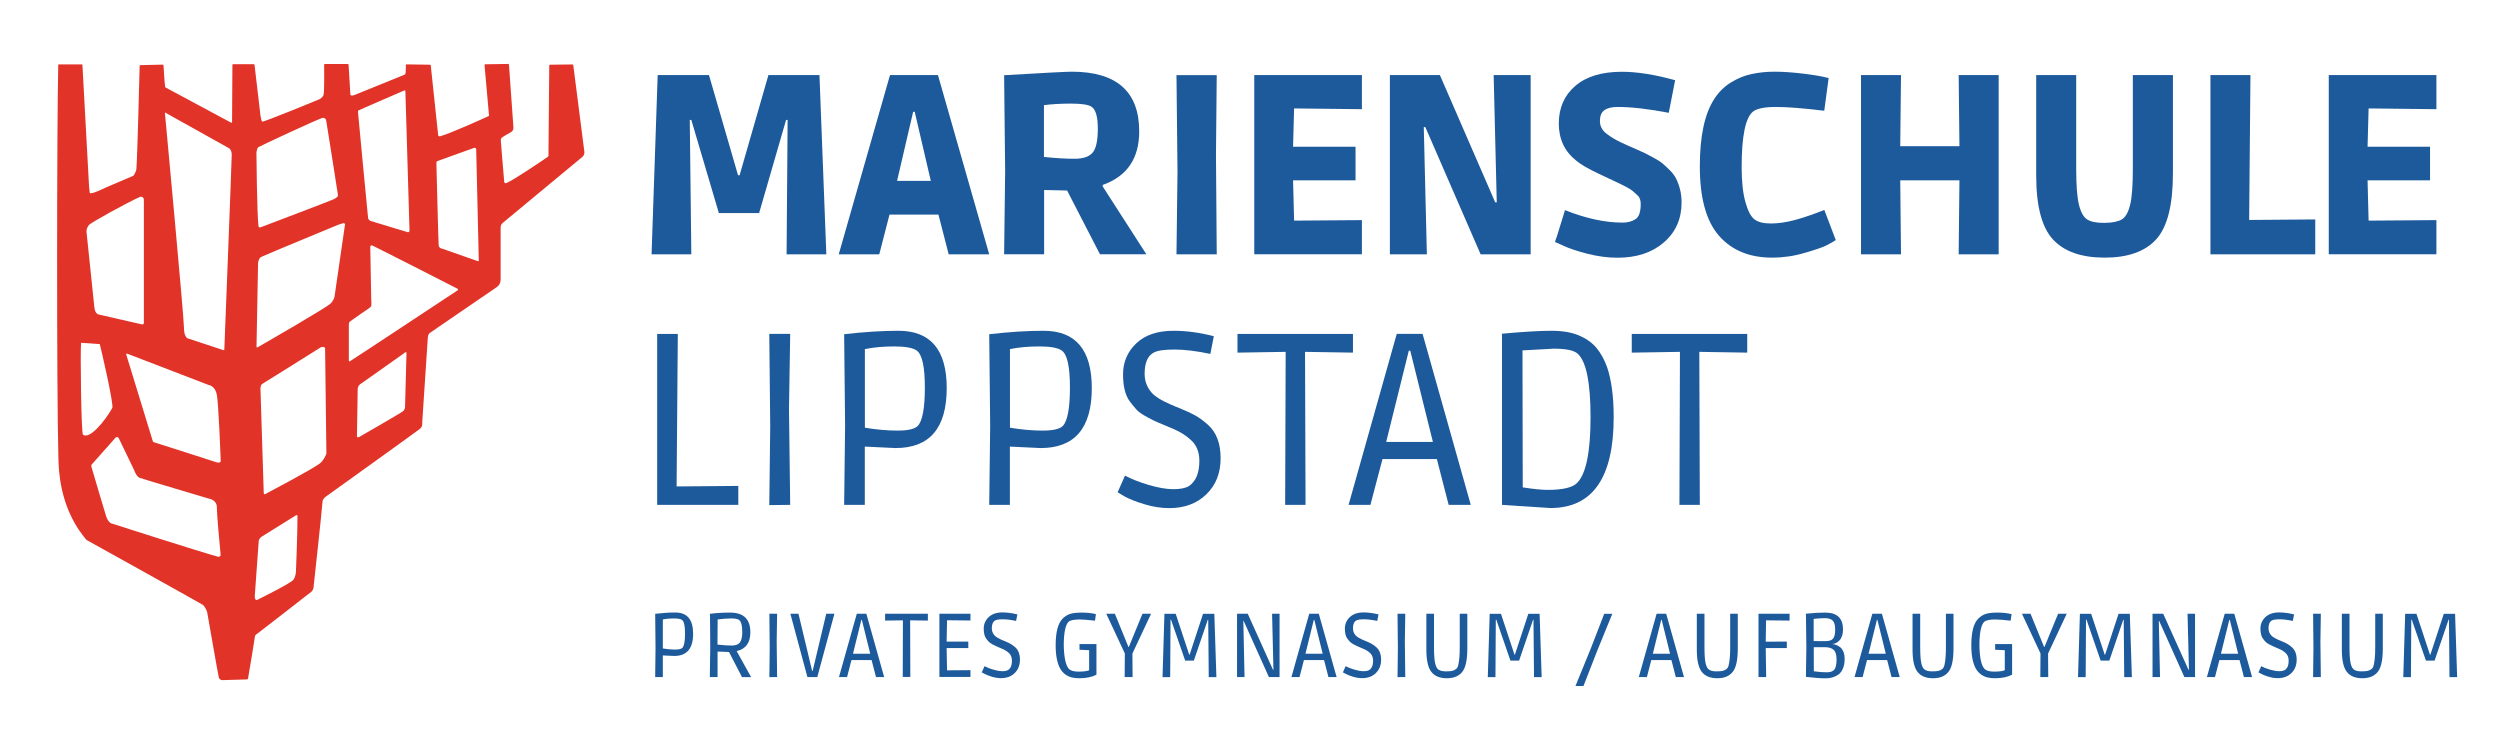 <?xml version="1.0" encoding="utf-8"?>
<!-- Generator: Adobe Illustrator 28.0.0, SVG Export Plug-In . SVG Version: 6.00 Build 0)  -->
<svg version="1.1" id="Ebene_1" xmlns="http://www.w3.org/2000/svg" xmlns:xlink="http://www.w3.org/1999/xlink" x="0px" y="0px"
	 viewBox="0 0 2905.3 864.7" style="enable-background:new 0 0 2905.3 864.7;" xml:space="preserve">
<style type="text/css">
	.st0{fill:#1D5A9C;}
	.st1{fill:#E23328;}
</style>
<g>
	<g>
		<path class="st0" d="M882.2,247.6h-46.8l-32-108.2h-1.8l1.8,156.2h-46.2l7.1-208.4h59.6l33.8,116.5h1.8l33.5-116.5h59.3l8,208.4
			h-46.2l1.2-156.2h-1.8L882.2,247.6z"/>
		<path class="st0" d="M1021.8,295.6h-47.1l59.6-208.4h55.7l59.6,208.4h-47.1l-11.9-46.2h-56.9L1021.8,295.6z M1081.7,210.2
			l-18.7-80.3h-1.8l-18.7,80.3H1081.7z"/>
		<path class="st0" d="M1323.9,152.7c0,31.4-14.1,52.2-42.4,62.2v1.8l50.7,78.8h-53.9l-38.2-74.1l-26.7-0.6v74.7h-46.5l1.2-96.6
			l-1.2-111.5c47-2.8,73.3-4.1,78.8-4.1C1297.8,83.4,1323.9,106.5,1323.9,152.7z M1213.3,182.4c13.4,1.4,25.2,2.1,35.4,2.1
			c10.2,0,17.2-2.4,21.2-7.3c4-4.8,5.9-14.1,5.9-27.9c0-13.7-2.5-22.2-7.4-25.3c-3.6-2.4-11.4-3.6-23.6-3.6s-22.7,0.6-31.6,1.8
			V182.4z"/>
		<path class="st0" d="M1413.1,180l0.9,115.6h-46.8l1.2-96l-1.2-112.3h46.8L1413.1,180z"/>
		<path class="st0" d="M1457.6,295.6V87.2h125.1v39.7l-78.8-0.9l-1.2,44.5h72.6v39.1h-72.6l1.2,46.8l78.8-0.6v39.7H1457.6z"/>
		<path class="st0" d="M1615.2,87.2h58.1l64.3,147.9h1.8l-3.6-147.9h43v208.4h-58.1l-64.3-147.9h-1.8l3.6,147.9h-43V87.2z"/>
		<path class="st0" d="M1879.7,124.3c-6.5,0-11.6,1.2-15.1,3.7c-3.6,2.5-5.3,6.7-5.3,12.6c0,5.9,2.5,10.8,7.6,14.7
			c5,3.9,10.6,7.2,16.7,10.1c6.1,2.9,11.6,5.3,16.5,7.4c4.8,2.1,8.5,3.8,11.1,5c2.6,1.3,6.1,3.1,10.5,5.5c4.4,2.4,7.9,4.6,10.4,6.7
			c2.5,2.1,5.3,4.7,8.6,8c3.3,3.3,5.7,6.6,7.3,9.9c4.1,8.5,6.2,17.6,6.2,27.3c0,19.2-6.9,34.7-20.6,46.5
			c-13.7,11.9-31.7,17.8-53.8,17.8c-11.3,0-22.9-1.5-35-4.6c-12.1-3.1-21.3-6.2-27.9-9.3l-9.8-4.4c0.4-1.6,1.1-3.7,2.1-6.2
			c1.2-3.6,4.3-13.8,9.5-30.8c24.3,9.7,46.6,14.5,67,14.5c5.7,0,10.7-1.3,14.8-3.9c4.2-2.6,6.2-8.5,6.2-17.8c0-4.3-1.2-7.7-3.6-9.9
			c-2.4-2.3-4.3-4-5.9-5.3c-1.6-1.3-3.9-2.7-6.8-4.3c-3-1.6-5.5-2.9-7.7-3.9c-4.5-2.2-12.8-6.1-24.8-11.7c-12-5.6-20.6-10.6-25.9-15
			c-13.6-10.7-20.5-25.1-20.5-43.3c0-18.2,6.4-32.8,19.1-43.7c12.7-11,30.9-16.5,54.4-16.5c8.5,0,17.9,0.8,28.2,2.4
			c10.3,1.6,21.4,4.1,33.5,7.4l-7.4,37.9C1915.5,126.5,1895.7,124.3,1879.7,124.3z"/>
		<path class="st0" d="M2120,128.7c-24.5-3-43.3-4.4-56.3-4.4c-13,0-21.8,1.8-26.4,5.3c-8.9,7.1-13.3,28.7-13.3,64.6
			c0,16.4,1.4,29.8,4.3,40.3c2.9,10.5,6.4,17.3,10.7,20.5c4.2,3.2,10.6,4.7,19,4.7c8.4,0,17.6-1.3,27.7-4
			c10.1-2.7,21.5-6.6,34.4-11.7l13.3,35c-2.4,1.6-5.7,3.5-10.1,5.8c-4.3,2.3-12.9,5.3-25.8,9c-12.8,3.8-25.5,5.6-37.9,5.6
			c-26.5,0-47.1-8.5-62-25.5c-14.8-17-22.2-43.9-22.2-80.6c0-34.8,5.5-60.8,16.6-78c5.1-8.1,11.6-14.6,19.4-19.4
			c7.8-4.8,15.9-8.2,24.3-9.9c8.4-1.8,17.2-2.7,26.5-2.7c9.3,0,20.2,0.7,32.8,2.2c12.5,1.5,22.6,3.2,30.1,5.2L2120,128.7z"/>
		<path class="st0" d="M2162.7,295.6V87.2h46.5l-0.9,82.7h68.8l-0.9-82.7h46.5v208.4h-46.5l0.9-86h-68.8l0.9,86H2162.7z"/>
		<path class="st0" d="M2478.7,87.2h46.5v114.4c0,36.8-6.5,62.2-19.4,76.5c-12.9,14.2-32.9,21.3-59.9,21.3c-27,0-47-7-60-21
			c-13-14-19.6-38.8-19.6-74.4V87.2h46.5v109.1c0,18.6,1,32.3,3.1,41.2c2.1,8.9,5.3,14.7,9.6,17.5c4.3,2.8,11.1,4.1,20.3,4
			c9.2-0.1,15.9-1.5,20.2-4.1c4.2-2.7,7.4-8.3,9.5-17c2.1-8.7,3.1-22.5,3.1-41.5V87.2z"/>
		<path class="st0" d="M2568.8,295.6V87.2h46.5l-1.5,168.4l76.8-0.6v40.6H2568.8z"/>
		<path class="st0" d="M2706.3,295.6V87.2h125.1v39.7l-78.8-0.9l-1.2,44.5h72.6v39.1h-72.6l1.2,46.8l78.8-0.6v39.7H2706.3z"/>
	</g>
	<g>
		<path class="st0" d="M763.7,586.7V388.1h24l-1.4,177.2l71.7-0.6v22H763.7z"/>
		<path class="st0" d="M916.9,475.8l1.4,110.9l-24.3,0.3l1.1-91.2l-1.1-107.8h24.3L916.9,475.8z"/>
		<path class="st0" d="M1005,586.7h-24l1.1-92L981,388.4c23.4-2.7,44.5-4,63.2-4c37.3,0,56,22.2,56,66.6c0,46.5-19.8,69.7-59.5,69.7
			L1005,519V586.7z M1005,497c13.5,2.3,26.2,3.4,38.2,3.4c11.9,0,19.7-1.8,23.3-5.4c5.5-5.7,8.3-20.7,8.3-44.9
			c0-24.2-3.2-38.5-9.7-42.9c-4.4-3-13-4.6-25.7-4.6c-12.8,0-24.2,1-34.3,3.1V497z"/>
		<path class="st0" d="M1173.6,586.7h-24l1.1-92l-1.1-106.3c23.4-2.7,44.5-4,63.2-4c37.3,0,56,22.2,56,66.6
			c0,46.5-19.8,69.7-59.5,69.7l-35.7-1.7V586.7z M1173.6,497c13.5,2.3,26.2,3.4,38.2,3.4c11.9,0,19.7-1.8,23.3-5.4
			c5.5-5.7,8.3-20.7,8.3-44.9c0-24.2-3.2-38.5-9.7-42.9c-4.4-3-13-4.6-25.7-4.6c-12.8,0-24.2,1-34.3,3.1V497z"/>
		<path class="st0" d="M1298.8,572.1l8.6-19.4c7.4,4,16.6,7.6,27.6,10.9c11,3.2,20.5,4.9,28.6,4.9c8.1,0,14.1-1.2,18.2-3.7
			c8-5.5,12-15.2,12-29.2c0-9.7-2.9-17.4-8.7-23.2c-5.8-5.7-13.1-10.4-21.9-14.1c-8.8-3.7-14.6-6.2-17.6-7.4
			c-3-1.2-7.2-3.3-12.7-6.3c-5.5-3-9.5-5.7-11.9-8.3c-2.4-2.6-5-5.8-7.9-9.6c-5.3-7-8-17.6-8-31.7c0-14.1,5.1-26.1,15.3-35.9
			c10.2-9.8,24.7-14.7,43.6-14.7c14.7,0,30.2,2.1,46.6,6.3l-4,20.6c-16-3.4-30-5.1-41.9-5.1c-11.9,0-20,1.2-24.2,3.7
			c-6.9,3.8-10.3,12-10.3,24.6c0,8.4,2.8,15.7,8.3,22c4,4.4,11,8.8,20.9,13.1c2.5,1.1,7,3.1,13.6,5.7c6.6,2.7,12,5.2,16.4,7.7
			c4.4,2.5,9,5.9,14,10.3c10.1,8.8,15.1,21.8,15.1,39.2c0,17.3-5.5,31.3-16.6,42c-11.1,10.7-25.4,16-43.2,16c-9.3,0-19-1.5-29-4.6
			c-10-3-17.7-6.1-23-9.1L1298.8,572.1z"/>
		<path class="st0" d="M1438,388.1h134.3v21.7l-55.7-0.9l0.6,177.8h-23.7l0.6-177.8l-56,0.9V388.1z"/>
		<path class="st0" d="M1592.6,586.7h-25.4l56-198.7h30l56,198.7h-25.7l-13.7-53.2h-63.2L1592.6,586.7z M1665.2,513.6l-26.3-106
			h-1.7l-26.3,106H1665.2z"/>
		<path class="st0" d="M1745.5,387.8c25.2-2.3,44.2-3.4,57.2-3.4c13,0,23.7,1.8,32.2,5.4c8.5,3.6,15.2,8.4,20.3,14.4
			c5,6,9.2,13.5,12.4,22.4c5.1,14.9,7.7,34.3,7.7,58.3c0,70.3-24.5,105.5-73.5,105.5l-56.3-3.7V387.8z M1798.7,569.3
			c17.3,0,28.7-2.7,34-8c10.5-10.5,15.7-36,15.7-76.5c0-40.5-5.1-65.1-15.1-73.9c-4.4-3.8-13.6-5.7-27.7-5.7l-36.3,2l0.3,159.2
			C1781.8,568.3,1791.5,569.3,1798.7,569.3z"/>
		<path class="st0" d="M1896.2,388.1h134.3v21.7l-55.7-0.9l0.6,177.8h-23.7l0.6-177.8l-56,0.9V388.1z"/>
	</g>
	<g>
		<path class="st0" d="M770.3,786.8h-8.9l0.4-34.1l-0.4-39.4c8.7-1,16.5-1.5,23.4-1.5c13.8,0,20.7,8.2,20.7,24.7
			c0,17.2-7.3,25.8-22,25.8l-13.2-0.6V786.8z M770.3,753.6c5,0.8,9.7,1.3,14.1,1.3s7.3-0.7,8.6-2c2-2.1,3.1-7.7,3.1-16.6
			c0-9-1.2-14.3-3.6-15.9c-1.6-1.1-4.8-1.7-9.5-1.7c-4.7,0-9,0.4-12.7,1.2V753.6z"/>
		<path class="st0" d="M833.9,786.8h-9l0.5-34.8l-0.3-38.7c6.8-0.9,14.6-1.4,23.4-1.4c15.7,0,23.5,7.6,23.5,22.9
			c0,12.1-5.2,19.3-15.7,21.8v0.4l16.6,29.9h-10.6l-15.1-29.2l-13.3-0.5V786.8z M833.8,749.1c6.6,0.7,12.2,1.1,16.6,1.1
			c4.4,0,7.6-1.2,9.4-3.5c1.8-2.4,2.8-6.4,2.8-12c0-8-1.4-12.9-4.1-14.5c-1.6-1-4.6-1.5-9.1-1.5c-4.4,0-9.5,0.4-15.4,1.2
			L833.8,749.1z"/>
		<path class="st0" d="M902.6,745.7l0.5,41.1l-9,0.1l0.4-33.8l-0.4-39.9h9L902.6,745.7z"/>
		<path class="st0" d="M944.4,779.7l15.8-66.5h9.5l-19.9,73.6h-11.5l-19.8-73.6h9.4l15.9,66.5H944.4z"/>
		<path class="st0" d="M984.4,786.8h-9.4l20.7-73.6h11.1l20.7,73.6h-9.5l-5.1-19.7h-23.4L984.4,786.8z M1011.3,759.7l-9.7-39.3h-0.6
			l-9.7,39.3H1011.3z"/>
		<path class="st0" d="M1028.5,713.2h49.8v8l-20.6-0.3l0.2,65.8h-8.8l0.2-65.8l-20.7,0.3V713.2z"/>
		<path class="st0" d="M1091.7,786.8v-73.6h36.1v7.9l-27.2-0.3l-0.5,24.8h25.2v7.5h-25.2l0.5,25.9l27.2-0.2v7.9H1091.7z"/>
		<path class="st0" d="M1140.9,781.4l3.2-7.2c2.8,1.5,6.2,2.8,10.2,4c4.1,1.2,7.6,1.8,10.6,1.8c3,0,5.2-0.5,6.7-1.4
			c3-2,4.4-5.6,4.4-10.8c0-3.6-1.1-6.5-3.2-8.6c-2.2-2.1-4.9-3.9-8.1-5.2c-3.2-1.4-5.4-2.3-6.5-2.8c-1.1-0.5-2.7-1.2-4.7-2.3
			c-2-1.1-3.5-2.1-4.4-3.1c-0.9-1-1.9-2.1-2.9-3.5c-2-2.6-3-6.5-3-11.8c0-5.2,1.9-9.6,5.7-13.3c3.8-3.6,9.2-5.5,16.1-5.5
			c5.4,0,11.2,0.8,17.3,2.3l-1.5,7.6c-5.9-1.3-11.1-1.9-15.5-1.9c-4.4,0-7.4,0.5-8.9,1.4c-2.5,1.4-3.8,4.4-3.8,9.1
			c0,3.1,1,5.8,3.1,8.2c1.5,1.6,4.1,3.2,7.7,4.9c0.9,0.4,2.6,1.1,5,2.1c2.4,1,4.5,1.9,6.1,2.9c1.6,0.9,3.4,2.2,5.2,3.8
			c3.7,3.2,5.6,8.1,5.6,14.5c0,6.4-2,11.6-6.1,15.6c-4.1,4-9.4,5.9-16,5.9c-3.5,0-7-0.6-10.7-1.7c-3.7-1.1-6.5-2.3-8.5-3.4
			L1140.9,781.4z"/>
		<path class="st0" d="M1242,777.1c2,2.3,5.8,3.4,11.4,3.4c5.6,0,9.7-0.5,12.3-1.6v-23.3l-11.2-0.5v-6.6h19.7v35.6
			c-5.4,2.8-12,4.1-19.9,4.1c-3.2,0-6-0.3-8.6-0.9c-2.5-0.6-5-1.7-7.5-3.4c-2.4-1.7-4.5-4-6.1-6.8c-3.5-6.2-5.3-15.3-5.3-27.3
			c0-15.2,2.7-25.4,8-30.8c2.7-2.7,5.6-4.5,8.9-5.6c3.2-1,7.9-1.5,13.8-1.5s11.3,0.6,16.1,1.8l-1.1,7.6c-8-0.9-13.9-1.4-17.7-1.4
			c-7,0-11.4,1-13.2,2.9c-3.5,3.7-5.3,12.6-5.4,26.8C1236.5,763.8,1238.4,773,1242,777.1z"/>
		<path class="st0" d="M1307,786.8l0.2-27.4l-21.6-46.2h10l15.8,38.7h0.4l15.9-38.7h10l-21.7,46.3l0.2,27.3H1307z"/>
		<path class="st0" d="M1387.4,767.7h-10.1l-16.4-47.5h-0.6l-0.4,66.7h-8.9l2.2-73.6h13.1l15.7,47.5h0.5l15.6-47.5h13.1l2.4,73.6
			h-8.9l-0.6-66.7h-0.5L1387.4,767.7z"/>
		<path class="st0" d="M1437.6,713.2h12.4l29.4,65.2h0.5l-1.6-65.2h8.7v73.6h-12.4l-29.3-65.2h-0.4l1.4,65.2h-8.7V713.2z"/>
		<path class="st0" d="M1510.2,786.8h-9.4l20.7-73.6h11.1l20.7,73.6h-9.5l-5.1-19.7h-23.4L1510.2,786.8z M1537.1,759.7l-9.7-39.3
			h-0.6l-9.7,39.3H1537.1z"/>
		<path class="st0" d="M1560.6,781.4l3.2-7.2c2.8,1.5,6.2,2.8,10.2,4c4.1,1.2,7.6,1.8,10.6,1.8c3,0,5.2-0.5,6.7-1.4
			c3-2,4.4-5.6,4.4-10.8c0-3.6-1.1-6.5-3.2-8.6c-2.2-2.1-4.9-3.9-8.1-5.2c-3.2-1.4-5.4-2.3-6.5-2.8c-1.1-0.5-2.7-1.2-4.7-2.3
			c-2-1.1-3.5-2.1-4.4-3.1c-0.9-1-1.9-2.1-2.9-3.5c-2-2.6-3-6.5-3-11.8c0-5.2,1.9-9.6,5.7-13.3c3.8-3.6,9.2-5.5,16.1-5.5
			c5.4,0,11.2,0.8,17.3,2.3l-1.5,7.6c-5.9-1.3-11.1-1.9-15.5-1.9c-4.4,0-7.4,0.5-8.9,1.4c-2.5,1.4-3.8,4.4-3.8,9.1
			c0,3.1,1,5.8,3.1,8.2c1.5,1.6,4.1,3.2,7.7,4.9c0.9,0.4,2.6,1.1,5,2.1c2.4,1,4.5,1.9,6.1,2.9c1.6,0.9,3.4,2.2,5.2,3.8
			c3.7,3.2,5.6,8.1,5.6,14.5c0,6.4-2,11.6-6.1,15.6c-4.1,4-9.4,5.9-16,5.9c-3.5,0-7-0.6-10.7-1.7c-3.7-1.1-6.5-2.3-8.5-3.4
			L1560.6,781.4z"/>
		<path class="st0" d="M1632.6,745.7l0.5,41.1l-9,0.1l0.4-33.8l-0.4-39.9h9L1632.6,745.7z"/>
		<path class="st0" d="M1696.3,713.2h8.9v40.7c0,12.9-1.9,21.9-5.8,26.8c-3.9,5-9.9,7.5-18,7.5s-14.2-2.5-18-7.4
			c-3.9-4.9-5.8-13.6-5.8-26v-41.6h8.9V752c0,8.6,0.4,14.8,1.3,18.7c0.8,3.8,2.2,6.4,4.1,7.6c1.9,1.2,4.6,1.9,8.2,1.9
			c3.6,0,6.1-0.2,7.7-0.6c1.6-0.4,3-1.1,4.3-2.1c1.3-1,2.2-2.6,2.6-4.8c1.1-4.5,1.7-11.4,1.7-20.6V713.2z"/>
		<path class="st0" d="M1765.4,767.7h-10.1l-16.4-47.5h-0.6l-0.4,66.7h-8.9l2.2-73.6h13.1l15.7,47.5h0.5l15.6-47.5h13.1l2.4,73.6
			h-8.9l-0.6-66.7h-0.5L1765.4,767.7z"/>
		<path class="st0" d="M1840.2,797.2h-9.3l18-44.1l15.4-39.8h9.4l-17.6,43.1L1840.2,797.2z"/>
		<path class="st0" d="M1913.9,786.8h-9.4l20.7-73.6h11.1l20.7,73.6h-9.5l-5.1-19.7h-23.4L1913.9,786.8z M1940.8,759.7l-9.7-39.3
			h-0.6l-9.7,39.3H1940.8z"/>
		<path class="st0" d="M2010.6,713.2h8.9v40.7c0,12.9-1.9,21.9-5.8,26.8c-3.9,5-9.9,7.5-18,7.5c-8.2,0-14.2-2.5-18-7.4
			c-3.9-4.9-5.8-13.6-5.8-26v-41.6h8.9V752c0,8.6,0.4,14.8,1.3,18.7c0.8,3.8,2.2,6.4,4.1,7.6c1.9,1.2,4.6,1.9,8.2,1.9
			c3.6,0,6.1-0.2,7.7-0.6c1.6-0.4,3-1.1,4.3-2.1c1.3-1,2.2-2.6,2.6-4.8c1.1-4.5,1.7-11.4,1.7-20.6V713.2z"/>
		<path class="st0" d="M2076.5,753.1h-24.5l0.5,33.7h-8.9v-73.6h36.1v8l-27.3-0.3l-0.4,24.8l24.5-0.1V753.1z"/>
		<path class="st0" d="M2121.1,711.9c13.8,0,20.7,6.5,20.7,19.6c0,2.9-0.4,5.5-1.2,7.7c-0.8,2.3-1.8,4-3,5.1
			c-2.3,2.2-4.4,3.5-6.4,3.8l-1.3,0.2v0.3c2.7,0.1,5.5,1.3,8.4,3.4c1.6,1.1,2.8,2.9,3.9,5.2c1,2.3,1.5,5.4,1.5,9.1
			c0,3.7-0.6,7.2-1.9,10.3c-1.2,3.1-2.9,5.5-5.1,7.1c-4,3-9,4.6-14.9,4.6c-6.1,0-13.8-0.6-23.1-1.7l0.5-33.9l-0.5-39.5
			C2107,712.3,2114.4,711.9,2121.1,711.9z M2107.7,745c4.8,0.1,9.4,0.1,13.7,0.1c4.3,0,7.3-1,8.9-3c1.6-2,2.4-5.5,2.4-10.4
			c0-4.9-0.9-8.3-2.7-10.3c-1.8-2-4.9-3-9.2-3c-4.1,0-8.5,0.3-13.1,0.8V745z M2107.9,780.1c5.5,0.8,10.5,1.2,15,1.2
			c4.5,0,7.5-1.2,9.1-3.5c1.6-2.4,2.3-6.2,2.3-11.5c0-5.3-1.1-9-3.4-11.1c-2.3-2.1-5.7-3.1-10.1-3.1h-13L2107.9,780.1z"/>
		<path class="st0" d="M2164.6,786.8h-9.4l20.7-73.6h11.1l20.7,73.6h-9.5l-5.1-19.7h-23.4L2164.6,786.8z M2191.5,759.7l-9.7-39.3
			h-0.6l-9.7,39.3H2191.5z"/>
		<path class="st0" d="M2261.3,713.2h8.9v40.7c0,12.9-1.9,21.9-5.8,26.8c-3.9,5-9.9,7.5-18,7.5c-8.2,0-14.2-2.5-18-7.4
			c-3.9-4.9-5.8-13.6-5.8-26v-41.6h8.9V752c0,8.6,0.4,14.8,1.3,18.7c0.8,3.8,2.2,6.4,4.1,7.6c1.9,1.2,4.6,1.9,8.2,1.9
			c3.6,0,6.1-0.2,7.7-0.6c1.6-0.4,3-1.1,4.3-2.1c1.3-1,2.2-2.6,2.6-4.8c1.1-4.5,1.7-11.4,1.7-20.6V713.2z"/>
		<path class="st0" d="M2306.1,777.1c2,2.3,5.8,3.4,11.4,3.4c5.6,0,9.7-0.5,12.3-1.6v-23.3l-11.2-0.5v-6.6h19.7v35.6
			c-5.4,2.8-12,4.1-19.9,4.1c-3.2,0-6-0.3-8.6-0.9c-2.5-0.6-5-1.7-7.5-3.4c-2.4-1.7-4.5-4-6.1-6.8c-3.5-6.2-5.3-15.3-5.3-27.3
			c0-15.2,2.7-25.4,8-30.8c2.7-2.7,5.6-4.5,8.9-5.6c3.2-1,7.9-1.5,13.8-1.5c6,0,11.3,0.6,16.1,1.8l-1.1,7.6
			c-8-0.9-13.9-1.4-17.7-1.4c-7,0-11.4,1-13.2,2.9c-3.5,3.7-5.3,12.6-5.4,26.8C2300.5,763.8,2302.4,773,2306.1,777.1z"/>
		<path class="st0" d="M2371.1,786.8l0.2-27.4l-21.6-46.2h10l15.8,38.7h0.4l15.9-38.7h10l-21.7,46.3l0.2,27.3H2371.1z"/>
		<path class="st0" d="M2451.3,767.7h-10.1l-16.4-47.5h-0.6l-0.4,66.7h-8.9l2.2-73.6h13.1l15.7,47.5h0.5l15.6-47.5h13.1l2.4,73.6
			h-8.9l-0.6-66.7h-0.5L2451.3,767.7z"/>
		<path class="st0" d="M2501.5,713.2h12.4l29.4,65.2h0.5l-1.6-65.2h8.7v73.6h-12.4l-29.3-65.2h-0.4l1.4,65.2h-8.7V713.2z"/>
		<path class="st0" d="M2574.1,786.8h-9.4l20.7-73.6h11.1l20.7,73.6h-9.5l-5.1-19.7h-23.4L2574.1,786.8z M2601,759.7l-9.7-39.3h-0.6
			l-9.7,39.3H2601z"/>
		<path class="st0" d="M2624.6,781.4l3.2-7.2c2.8,1.5,6.2,2.8,10.2,4c4.1,1.2,7.6,1.8,10.6,1.8c3,0,5.2-0.5,6.7-1.4
			c3-2,4.4-5.6,4.4-10.8c0-3.6-1.1-6.5-3.2-8.6c-2.2-2.1-4.9-3.9-8.1-5.2c-3.2-1.4-5.4-2.3-6.5-2.8c-1.1-0.5-2.7-1.2-4.7-2.3
			c-2-1.1-3.5-2.1-4.4-3.1c-0.9-1-1.9-2.1-2.9-3.5c-2-2.6-3-6.5-3-11.8c0-5.2,1.9-9.6,5.7-13.3c3.8-3.6,9.2-5.5,16.1-5.5
			c5.4,0,11.2,0.8,17.3,2.3l-1.5,7.6c-5.9-1.3-11.1-1.9-15.5-1.9c-4.4,0-7.4,0.5-8.9,1.4c-2.5,1.4-3.8,4.4-3.8,9.1
			c0,3.1,1,5.8,3.1,8.2c1.5,1.6,4.1,3.2,7.7,4.9c0.9,0.4,2.6,1.1,5,2.1c2.4,1,4.5,1.9,6.1,2.9c1.6,0.9,3.4,2.2,5.2,3.8
			c3.7,3.2,5.6,8.1,5.6,14.5c0,6.4-2,11.6-6.1,15.6c-4.1,4-9.4,5.9-16,5.9c-3.5,0-7-0.6-10.7-1.7c-3.7-1.1-6.5-2.3-8.5-3.4
			L2624.6,781.4z"/>
		<path class="st0" d="M2696.6,745.7l0.5,41.1l-9,0.1l0.4-33.8l-0.4-39.9h9L2696.6,745.7z"/>
		<path class="st0" d="M2760.2,713.2h8.9v40.7c0,12.9-1.9,21.9-5.8,26.8c-3.9,5-9.9,7.5-18,7.5c-8.2,0-14.2-2.5-18-7.4
			c-3.9-4.9-5.8-13.6-5.8-26v-41.6h8.9V752c0,8.6,0.4,14.8,1.3,18.7c0.8,3.8,2.2,6.4,4.1,7.6c1.9,1.2,4.6,1.9,8.2,1.9
			c3.6,0,6.1-0.2,7.7-0.6c1.6-0.4,3-1.1,4.3-2.1c1.3-1,2.2-2.6,2.6-4.8c1.1-4.5,1.7-11.4,1.7-20.6V713.2z"/>
		<path class="st0" d="M2829.3,767.7h-10.1l-16.4-47.5h-0.6l-0.4,66.7h-8.9l2.2-73.6h13.1l15.7,47.5h0.5l15.6-47.5h13.1l2.4,73.6
			h-8.9l-0.6-66.7h-0.5L2829.3,767.7z"/>
	</g>
	<path class="st1" d="M67.7,75.6c0-0.1,0-0.4,0.2-0.6c0,0,0.2-0.2,0.6-0.2c0.9-0.1,24.3,0,26.5,0c0.4,0,0.8,0.4,0.8,0.8l7.7,141.2
		c0,0,0,0,0.8,7.2c0.3,3,17.8-5.7,17.8-5.7l33-14.1c0,0,3.1-4.2,3.4-7.9c1.1-11.1,3.5-109.9,3.8-119.8c0-0.5,0.4-0.8,0.8-0.8l26-0.6
		c0.5,0,0.8,0.3,0.9,0.8l1.2,17.9l0.7,7.1c0,0.3,0.2,0.5,0.4,0.7l76.2,40.9c0.6,0.3,1.2-0.1,1.2-0.7l0.4-66.4c0-0.5,0.4-0.8,0.8-0.8
		h24.1c0.4,0,0.8,0.3,0.8,0.7c0.8,6.7,6.6,57.1,6.9,58.8c0.4,1.9,0.8,6.1,2,7.2c1.1,1.1,66.6-26,66.6-26s3.9-2.2,4.7-5
		c1.1-3.9,0.8-29.9,0.7-35c0-0.5,0.4-0.9,0.8-0.9h26.8c0.4,0,0.8,0.3,0.8,0.8l2.1,34.6c0,0,0.1,2.3,4.8,0.6l58.1-23.6
		c0.5-0.2,0.8-0.5,1-1c0.2-0.6,0.4-1.6,0.4-3c0-2,0.4-5.7,0.1-7.3c-0.1-0.4,0.2-0.7,0.6-0.7c4.4,0.1,23.7,0.3,27.6,0.4
		c0.4,0,0.7,0.3,0.8,0.7l8.6,81c0.1,1,1.1,1.7,2.1,1.5c10-2.4,51.9-21.3,56.6-23.5c0.3-0.1,0.4-0.4,0.4-0.7l-5.2-58.6
		c0-0.5,0.3-0.9,0.8-0.9l26.7-0.4c0.4,0,0.8,0.3,0.9,0.8l5.2,73.1c0,0,0.4,3.6-3,5.4c-4.8,2.6-10.2,6.1-10.2,6.1s-1.5,0.8-1.5,3.4
		c0,2.3,3.3,39.6,4,48.3c0.1,1.1,1.2,1.8,2.3,1.4c9.2-3.7,43-26.9,48.4-30.6c0.5-0.3,0.7-0.8,0.7-1.4L638.3,76
		c0-0.5,0.4-0.8,0.8-0.8l26.3-0.3c0.4,0,0.8,0.3,0.8,0.7l12.9,100.7c0.3,2.3-0.6,4.6-2.4,6.1l-92.4,76.6c-1.6,1.3-2.5,3.2-2.5,5.2
		v61c0,3.4-1.7,6.5-4.4,8.4L499.4,387c0,0-1.9,1.2-2.2,5c-0.3,3.7-6.3,95.8-6.5,98.6c0,0,0,0.1,0,0.1v2.2c0,2-0.9,3.9-2.4,5.2
		c-0.3,0.3-0.6,0.5-1,0.8c-3.6,2.9-92.9,67-109,78.5c-1.6,1.2-2.8,2.8-3.4,4.7c-0.9,12.7-10.4,99.2-10.4,99.2s0.2,4-2.7,6.4
		c-2.9,2.4-62.3,48.4-62.4,48.4c0,0,0,0,0,0c0,0-3.1,2-3.1,3.3c0,1.2-6.6,40.9-8,48.8c-0.1,0.8-0.8,1.4-1.6,1.4l-28.4,0.8
		c-0.6,0-1.2-0.1-1.7-0.4c-0.8-0.5-2-1.3-2.3-2.6c-0.7-2.2-13.5-75.8-13.5-75.8s-2-6.6-5.3-8.8c-3.2-2.1-125.5-70.1-134.6-75.1
		c-0.4-0.2-0.7-0.5-0.9-0.8c-1-1.2-2.5-3-4.2-5.3c-26.2-34.5-27.5-74.5-27.9-87.8C65.7,453.3,66.1,137.7,67.7,75.6z M66.7,194.4
		 M551.1,171.8l-42.8,15.4c-0.7,0.2-1.1,0.9-1.1,1.6v3.2c0,0,2.2,89.7,2.6,93.2c0.4,3.5,4.4,3.9,4.4,3.9l41.1,14.4
		c0.6,0.2,1.1-0.2,1.1-0.8l-3-129.2C553.3,172.2,552.2,171.5,551.1,171.8z M416.3,128.5c-0.6,0.6,0,4.6,0,4.6s11.2,119.4,11.5,120.6
		c0.3,1.2,2.3,2.9,2.3,2.9l43.6,13.2c1.1,0.3,2.2-0.5,2.2-1.7l-4.8-162.2c0-0.6-0.6-1-1.2-0.8C462.1,108.5,416.8,128,416.3,128.5z
		 M431.4,347.4c0,0,0.4,4.7,0.1,7.8c-0.1,1.1-2.2,2.7-2.2,2.7s-22.2,15.2-23,16.1c-0.9,0.9-0.9,3.6-0.9,3.6v41.5
		c0,0.7,0.7,1.1,1.3,0.7c13.3-8.4,123.9-81.7,125.1-82.4c1.2-0.7,0-1.8,0-1.8s-83.7-42.8-99.1-50.3c-1.1-0.5-2.4,0.3-2.4,1.5
		L431.4,347.4z M470.7,409.6c-0.3,0.2-1.4,1.1-1.8,1.4c-0.1,0.1-0.2,0.2-0.3,0.2c-2.7,1.9-40.4,28.4-50,35.3c-1.4,1-2.4,2.5-2.7,4.2
		l-0.2,1.2c0,0-0.9,53-0.9,55c0,2,2.3,1.1,2.3,1.1s47.5-27.2,51.4-30.2l0.7-0.8c0.8-1,1.3-2.2,1.5-3.4l1.7-63.6
		C472.4,409.9,472.2,408.6,470.7,409.6z M375.4,136.9c-3.2,0-73.9,33.2-75.3,34.2c-1.4,1-2.1,6.1-2.1,6.1s0.6,71.2,2.4,85.6
		c0.1,1.1,1.2,1.8,2.3,1.4c12.2-4.6,78.9-29.9,84.7-32.5c6.4-2.8,5.3-5.3,5.3-5.3s-10.9-70.2-13.6-86.2
		C378.9,138.2,377.3,136.9,375.4,136.9L375.4,136.9z M392.8,261.3c0,0-82.8,34.2-89.3,37.3c-2.9,1.4-3.6,6.9-3.6,6.9l-1.8,97.4
		c0,0.7,0.7,1.1,1.3,0.7c10.4-6,79.8-45.9,84.8-50.9c3.6-3.6,4.5-7.5,4.5-7.5l12.2-84c0.2-1.3-1-2.3-2.2-1.8L392.8,261.3z
		 M372,404.1l-0.3,0.2c0,0-64,40.2-66.7,41.7c-2.7,1.5-2.3,6.1-2.3,6.1s3.8,117.3,3.8,120.7c0,2.9,2.6,1,3.6,0.4
		c0.5-0.3,51.2-27,61.2-34.3c4.4-3.2,7-9.2,7.8-11.2c0.2-0.4,0.2-0.8,0.2-1.3c-0.1-8.7-1.4-111.1-1.5-121.4c0-0.6-0.3-1.1-0.8-1.4
		C375.4,402.9,373.4,403,372,404.1z M304.2,623.6c-2.3,1.3-3.1,3.7-3.4,4.4c0,0.1-0.1,0.2-0.1,0.4c-0.3,3.5-4.2,59-4.6,63.8
		c-0.2,2.2,0.2,3.5,0.7,4.3c0.4,0.7,1.4,1,2.2,0.6c6-3,39.7-19.7,42.1-23.5c2.5-3.8,2.8-8.8,2.8-8.8s2-48.2,1.8-65.3
		c0-0.8-0.9-1.2-1.5-0.8C337.1,603.1,306.6,622.2,304.2,623.6z M213.8,381.1c0,12.6,5.8,12.6,5.8,12.6l40,13.2
		c0.5,0.2,1.1-0.2,1.1-0.8c0.7-16.9,8.6-219.8,8.6-226.3c0-6.8-4.3-8.2-4.3-8.2l-73.4-41C191.6,130.5,213.8,368.6,213.8,381.1z
		 M177.6,512.8c0.2,0.5,0.6,0.9,1.1,1.1c7.8,2.5,68.1,21.6,71.8,23c2.1,0.8,3.7,0.8,4.7,0.5c0.8-0.2,1.3-0.9,1.3-1.7
		c-0.3-9-2.6-67.2-4.5-77c-2-10.5-9.5-11.3-9.5-11.3L147.8,411c-0.7-0.3-1.3,0.4-1.1,1L177.6,512.8z M252,589.4
		c0-8.9-9.8-10.1-9.8-10.1c0,0-76.1-22.6-79.9-24c-3.7-1.4-6.1-8.2-6.3-8.7c0,0,0,0,0-0.1l-18-37.3c-0.7-1.5-2.7-1.8-3.8-0.5
		l-27.6,31.1c-0.5,0.6-0.7,1.4-0.5,2.2c2.3,7.7,14.6,49.8,17.2,57.8c2.9,8.8,7.3,8.8,7.3,8.8s102.4,32.9,122.9,38.4
		c1.5,0.4,3-0.8,2.9-2.4C255.2,633.4,252,597.2,252,589.4z M103.3,261.5c-2.1,2.7-2.6,5.5-2.6,5.5c-0.3,1.6-0.2,3,0,4.1
		c0,0,8.1,76.9,8.9,85.5c0.7,8.5,5.2,8.9,5.2,8.9l50.3,11.5c1.1,0.2,2.1-0.6,2.1-1.7l0-143.3c0-2.4-2.5-4.1-4.7-3.1
		C147.9,235.3,105.5,258.8,103.3,261.5z M94.3,398.4c-0.1,0-0.1,0.2-0.1,0.3c-1,8.8,0.2,104.8,2.2,106.4c7.5,6.2,25.8-16,34.1-31
		c2-3.7-13.1-69-14.5-74c0-0.1-0.1-0.1-0.1-0.2C115.7,399.9,94.6,398.2,94.3,398.4z"/>
</g>
</svg>
